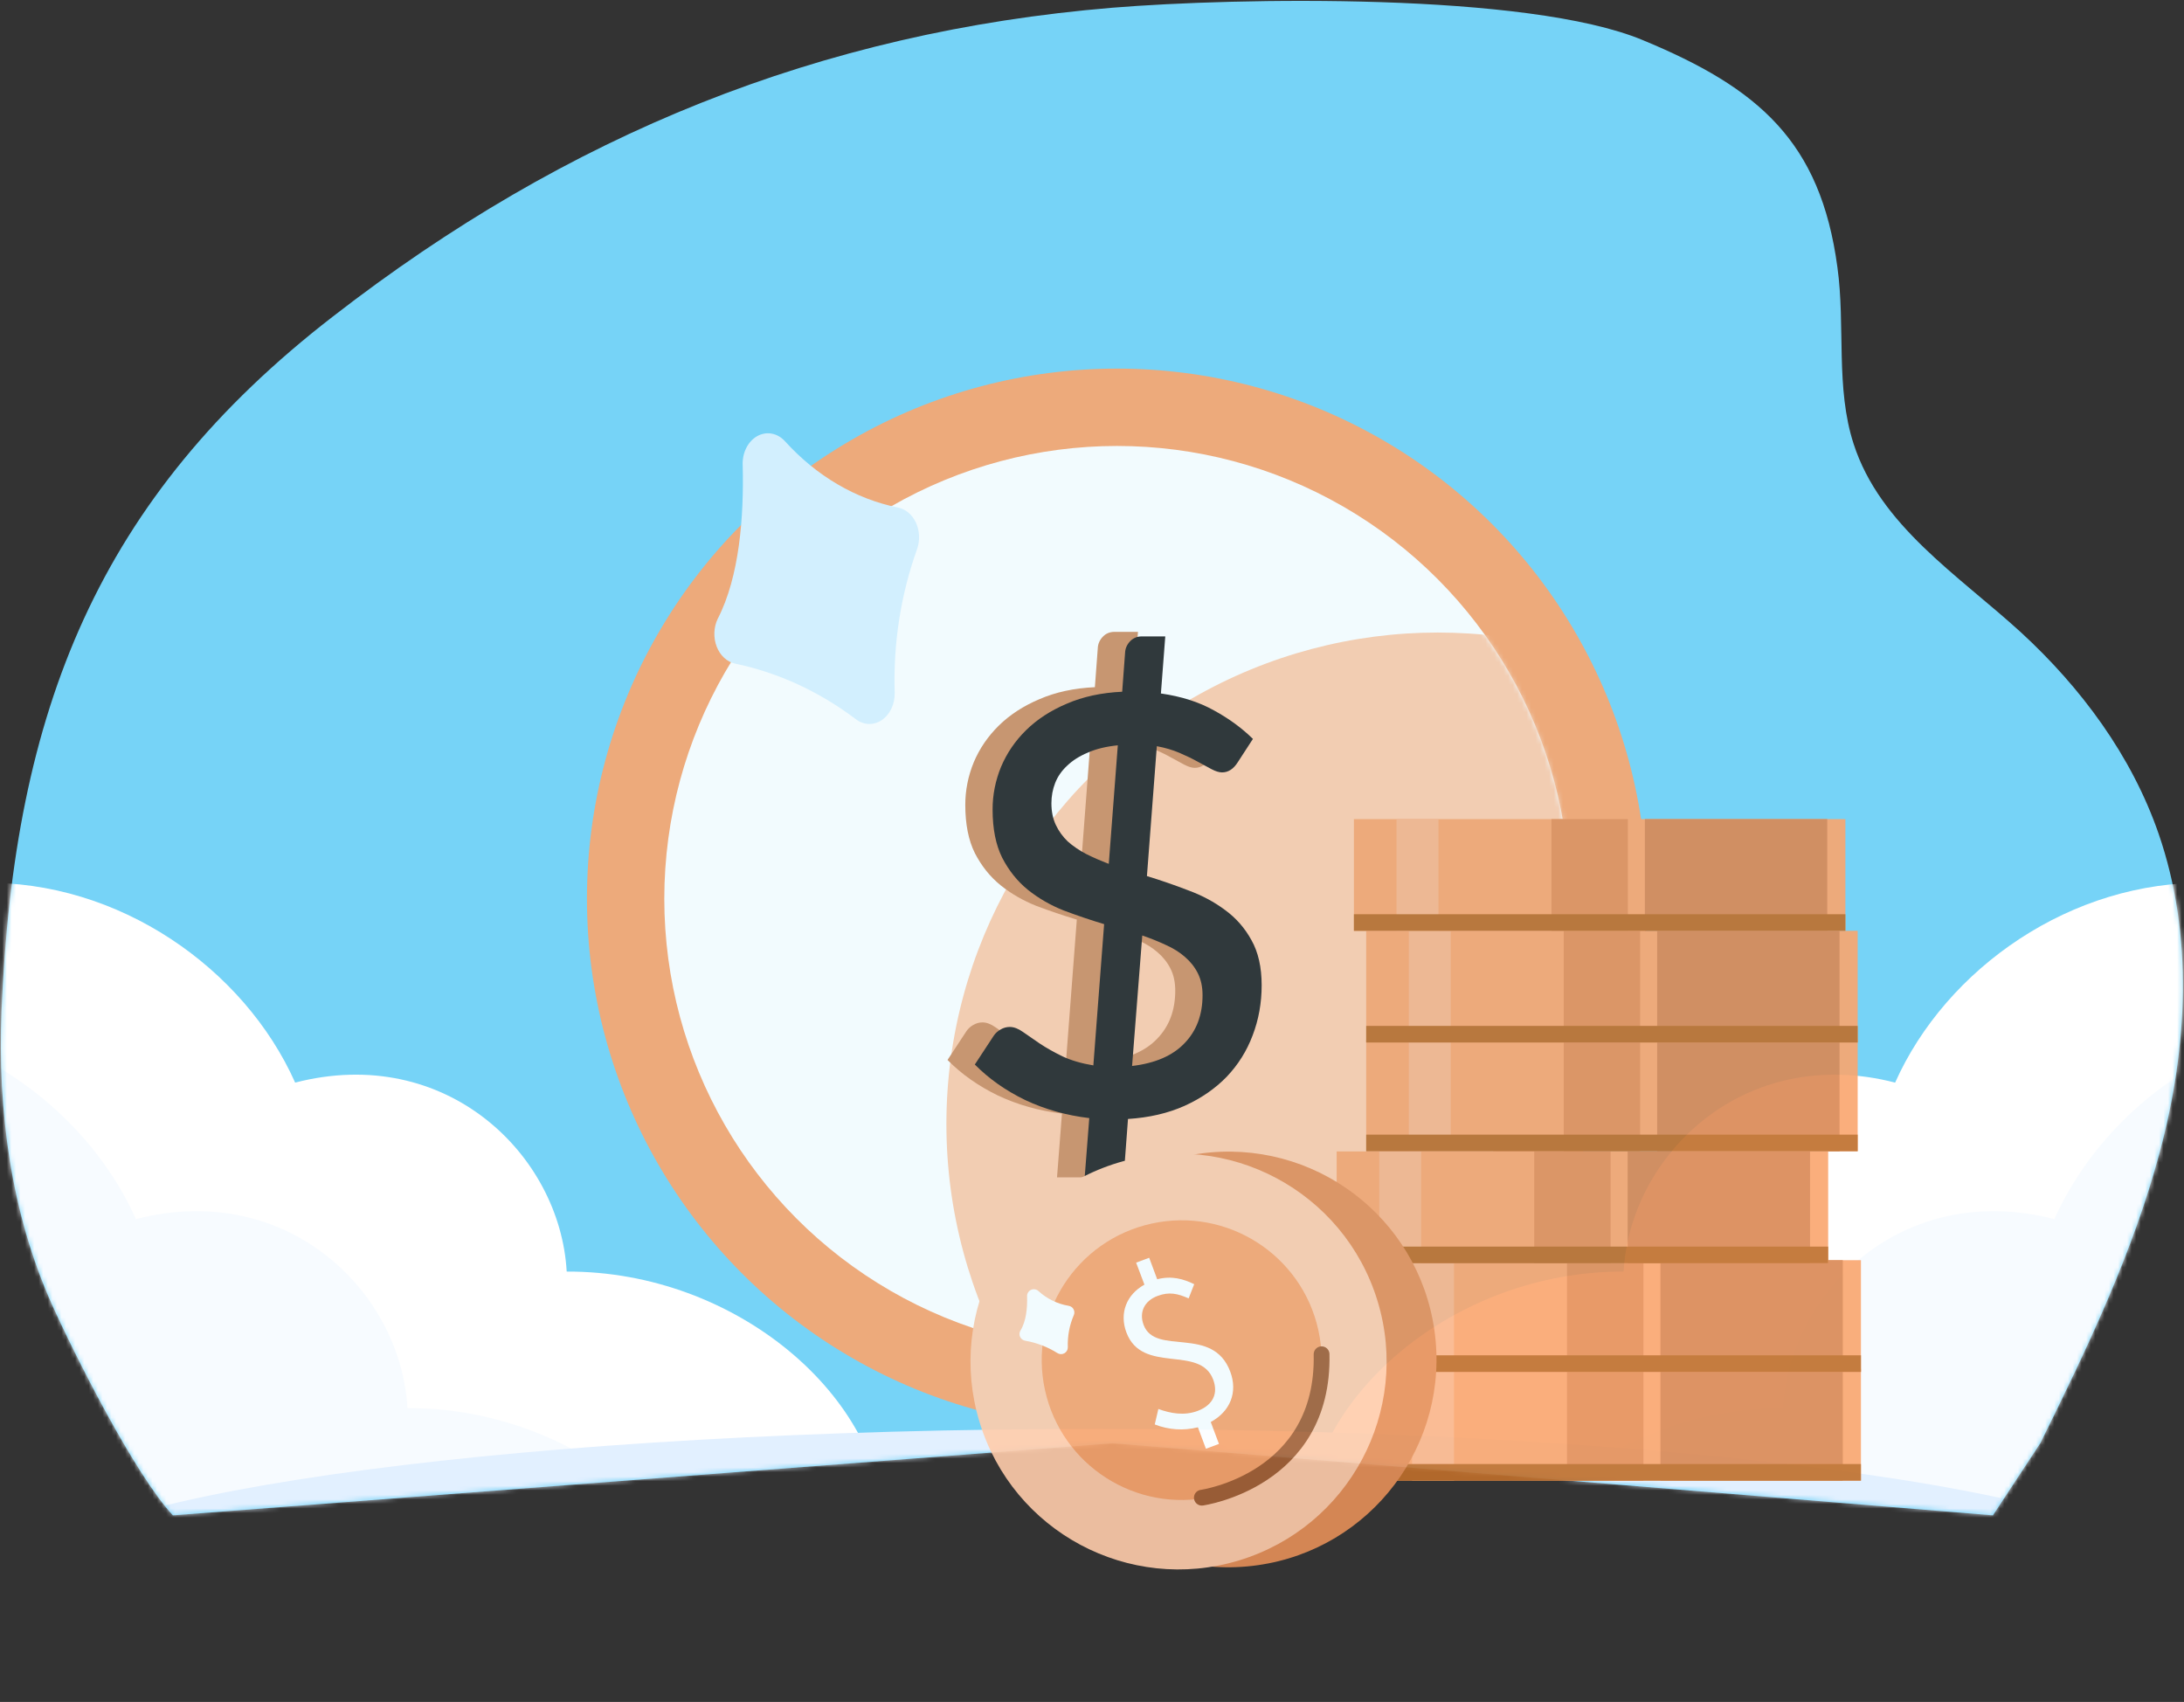 <svg width="480" height="374" viewBox="0 0 480 374" fill="none" xmlns="http://www.w3.org/2000/svg">
<rect x="0" y="0" width="480" height="374" fill="#333333" stroke="none"/>
<path d="M448.413 317.161C458.668 296.417 468.773 275.376 474.718 253.001C480.811 230.182 482.149 205.585 474.421 183.21C468.476 166.022 457.33 151.056 444.103 138.905C430.282 126.31 413.191 115.494 407.396 97.564C403.383 85.266 405.612 71.633 403.829 58.742C400.113 31.033 386.441 19.327 361.028 8.807C335.763 -1.714 271.71 -0.528 244.514 1.694C180.164 7.029 124.731 29.552 73.161 69.559C21.592 109.418 3.015 156.094 0.34 222.18C-0.551 244.11 2.421 266.485 11.338 286.489C16.391 297.75 29.678 324.109 38 333L244.514 317.161L438 333L448.413 317.161Z" fill="#76D3F7"/>
<mask id="mask0_759_845" style="mask-type:alpha" maskUnits="userSpaceOnUse" x="0" y="0" width="480" height="333">
<path d="M448.412 316.968C458.666 296.223 468.772 275.182 474.716 252.807C480.81 229.988 482.147 205.391 474.419 183.016C468.475 165.828 457.329 150.862 444.102 138.712C430.281 126.117 413.19 115.3 407.394 97.371C403.381 85.072 405.611 71.44 403.827 58.549C400.112 30.84 386.439 19.134 361.026 8.613C335.762 -1.907 271.709 -0.722 244.513 1.501C180.162 6.835 124.729 29.358 73.16 69.365C21.591 109.225 3.014 155.9 0.339 221.987C-0.553 243.917 2.419 266.292 11.336 286.295C16.389 297.557 29.676 323.916 37.998 332.806L244.513 316.968L437.999 332.806L448.412 316.968Z" fill="#23B0FF"/>
</mask>
<g mask="url(#mask0_759_845)">
<g clip-path="url(#clip0_759_845)">
<path d="M-4 336.014H194.404C194.133 307.146 161.888 279.294 124.549 279.429C123.121 253.777 98.057 229.331 64.87 237.904C53.658 212.758 26.053 193.414 -4 194.014V336.014Z" fill="white"/>
<path d="M-39 366.014H159.404C159.133 337.146 126.888 309.294 89.549 309.429C88.121 283.777 63.057 259.331 29.87 267.904C18.658 242.758 -8.947 223.414 -39 224.014V366.014Z" fill="#F7FBFF"/>
</g>
<g clip-path="url(#clip1_759_845)">
<path d="M485.383 336.014H286.979C287.25 307.146 319.494 279.294 356.834 279.429C358.262 253.777 383.326 229.331 416.512 237.904C427.724 212.758 455.33 193.414 485.383 194.014V336.014Z" fill="white"/>
<path d="M520.383 366.014H321.979C322.25 337.146 354.494 309.294 391.834 309.429C393.262 283.777 418.326 259.331 451.512 267.904C462.724 242.758 490.33 223.414 520.383 224.014V366.014Z" fill="#F7FBFF"/>
</g>
<path fill-rule="evenodd" clip-rule="evenodd" d="M478.784 349.292C478.928 348.81 479 348.325 479 347.837C479 329.149 372.71 314 241.595 314C117.129 314 15.034 327.652 5 345.023C48.185 334.196 134.87 326.804 234.767 326.804C347.313 326.804 443.088 336.186 478.784 349.292Z" fill="#E2F0FF"/>
</g>
<g opacity="0.9">
<circle cx="245.5" cy="197.5" r="116.5" fill="#F9A56E"/>
<circle cx="245.5" cy="197.5" r="99.5" fill="white"/>
<mask id="mask1_759_845" style="mask-type:alpha" maskUnits="userSpaceOnUse" x="146" y="98" width="199" height="199">
<circle cx="245.5" cy="197.5" r="99.5" fill="white"/>
</mask>
<g mask="url(#mask1_759_845)">
<circle cx="316" cy="247" r="108" fill="#FFCCAB"/>
</g>
<path d="M242.808 233.248C247.885 232.65 251.725 230.986 254.328 228.256C256.973 225.525 258.296 222.005 258.296 217.696C258.296 215.861 257.955 214.261 257.272 212.896C256.589 211.53 255.651 210.336 254.456 209.312C253.304 208.288 251.917 207.413 250.296 206.688C248.675 205.92 246.925 205.216 245.048 204.576L242.808 233.248ZM239.672 162.784C237.112 163.04 234.915 163.573 233.08 164.384C231.245 165.152 229.731 166.112 228.536 167.264C227.341 168.373 226.467 169.632 225.912 171.04C225.357 172.448 225.08 173.941 225.08 175.52C225.08 177.312 225.4 178.89 226.04 180.256C226.68 181.621 227.555 182.837 228.664 183.904C229.816 184.928 231.16 185.845 232.696 186.656C234.232 187.424 235.896 188.149 237.688 188.832L239.672 162.784ZM246.072 191.52C249.144 192.458 252.173 193.504 255.16 194.656C258.189 195.765 260.899 197.216 263.288 199.008C265.677 200.757 267.597 202.954 269.048 205.6C270.541 208.245 271.288 211.552 271.288 215.52C271.288 219.402 270.627 223.072 269.304 226.528C268.024 229.941 266.125 232.97 263.608 235.616C261.091 238.218 257.997 240.352 254.328 242.016C250.701 243.637 246.563 244.597 241.912 244.896L241.144 255.136C241.101 256.032 240.739 256.842 240.056 257.568C239.373 258.336 238.499 258.72 237.432 258.72H232.312L233.4 244.704C228.365 244.106 223.672 242.784 219.32 240.736C215.011 238.645 211.32 236.042 208.248 232.928L212.408 226.592C212.792 226.037 213.283 225.589 213.88 225.248C214.52 224.864 215.203 224.672 215.928 224.672C216.824 224.672 217.784 225.034 218.808 225.76C219.875 226.485 221.112 227.338 222.52 228.32C223.928 229.258 225.592 230.197 227.512 231.136C229.432 232.032 231.693 232.693 234.296 233.12L236.664 202.08C233.677 201.184 230.712 200.181 227.768 199.072C224.867 197.92 222.243 196.405 219.896 194.528C217.592 192.65 215.715 190.304 214.264 187.488C212.856 184.672 212.152 181.13 212.152 176.864C212.152 173.664 212.771 170.549 214.008 167.52C215.288 164.49 217.123 161.802 219.512 159.456C221.944 157.066 224.931 155.125 228.472 153.632C232.013 152.096 236.067 151.221 240.632 151.008L241.272 142.432C241.315 141.493 241.677 140.661 242.36 139.936C243.043 139.21 243.917 138.848 244.984 138.848H250.104L249.144 151.392C253.624 152.032 257.507 153.269 260.792 155.104C264.077 156.896 266.936 158.986 269.368 161.376L266.04 166.496C265.101 167.989 263.949 168.736 262.584 168.736C261.944 168.736 261.176 168.501 260.28 168.032C259.427 167.562 258.403 167.008 257.208 166.368C256.056 165.728 254.733 165.088 253.24 164.448C251.747 163.808 250.083 163.317 248.248 162.976L246.072 191.52Z" fill="#CF8F63"/>
<path d="M248.808 234.248C253.885 233.65 257.725 231.986 260.328 229.256C262.973 226.525 264.296 223.005 264.296 218.696C264.296 216.861 263.955 215.261 263.272 213.896C262.589 212.53 261.651 211.336 260.456 210.312C259.304 209.288 257.917 208.413 256.296 207.688C254.675 206.92 252.925 206.216 251.048 205.576L248.808 234.248ZM245.672 163.784C243.112 164.04 240.915 164.573 239.08 165.384C237.245 166.152 235.731 167.112 234.536 168.264C233.341 169.373 232.467 170.632 231.912 172.04C231.357 173.448 231.08 174.941 231.08 176.52C231.08 178.312 231.4 179.89 232.04 181.256C232.68 182.621 233.555 183.837 234.664 184.904C235.816 185.928 237.16 186.845 238.696 187.656C240.232 188.424 241.896 189.149 243.688 189.832L245.672 163.784ZM252.072 192.52C255.144 193.458 258.173 194.504 261.16 195.656C264.189 196.765 266.899 198.216 269.288 200.008C271.677 201.757 273.597 203.954 275.048 206.6C276.541 209.245 277.288 212.552 277.288 216.52C277.288 220.402 276.627 224.072 275.304 227.528C274.024 230.941 272.125 233.97 269.608 236.616C267.091 239.218 263.997 241.352 260.328 243.016C256.701 244.637 252.563 245.597 247.912 245.896L247.144 256.136C247.101 257.032 246.739 257.842 246.056 258.568C245.373 259.336 244.499 259.72 243.432 259.72H238.312L239.4 245.704C234.365 245.106 229.672 243.784 225.32 241.736C221.011 239.645 217.32 237.042 214.248 233.928L218.408 227.592C218.792 227.037 219.283 226.589 219.88 226.248C220.52 225.864 221.203 225.672 221.928 225.672C222.824 225.672 223.784 226.034 224.808 226.76C225.875 227.485 227.112 228.338 228.52 229.32C229.928 230.258 231.592 231.197 233.512 232.136C235.432 233.032 237.693 233.693 240.296 234.12L242.664 203.08C239.677 202.184 236.712 201.181 233.768 200.072C230.867 198.92 228.243 197.405 225.896 195.528C223.592 193.65 221.715 191.304 220.264 188.488C218.856 185.672 218.152 182.13 218.152 177.864C218.152 174.664 218.771 171.549 220.008 168.52C221.288 165.49 223.123 162.802 225.512 160.456C227.944 158.066 230.931 156.125 234.472 154.632C238.013 153.096 242.067 152.221 246.632 152.008L247.272 143.432C247.315 142.493 247.677 141.661 248.36 140.936C249.043 140.21 249.917 139.848 250.984 139.848H256.104L255.144 152.392C259.624 153.032 263.507 154.269 266.792 156.104C270.077 157.896 272.936 159.986 275.368 162.376L272.04 167.496C271.101 168.989 269.949 169.736 268.584 169.736C267.944 169.736 267.176 169.501 266.28 169.032C265.427 168.562 264.403 168.008 263.208 167.368C262.056 166.728 260.733 166.088 259.24 165.448C257.747 164.808 256.083 164.317 254.248 163.976L252.072 192.52Z" fill="#282828"/>
<path fill-rule="evenodd" clip-rule="evenodd" d="M163.229 102.287C163.508 113.439 162.539 126.7 157.741 135.981C157.297 136.903 157.045 137.94 157.005 139.004C156.966 140.068 157.141 141.127 157.514 142.093C157.888 143.059 158.45 143.903 159.153 144.554C159.856 145.205 160.679 145.643 161.553 145.833C170.932 147.777 179.906 151.893 187.974 157.951C188.824 158.64 189.817 159.033 190.842 159.086C191.868 159.14 192.885 158.851 193.782 158.253C194.679 157.655 195.42 156.771 195.924 155.699C196.427 154.626 196.672 153.407 196.633 152.177C196.304 141.36 197.988 130.591 201.562 120.651C201.89 119.725 202.037 118.722 201.992 117.717C201.948 116.713 201.713 115.734 201.306 114.854C200.899 113.975 200.33 113.219 199.643 112.642C198.956 112.066 198.168 111.685 197.34 111.528C188.082 109.666 179.475 104.621 172.561 97.006C171.749 96.097 170.728 95.5 169.63 95.294C168.531 95.088 167.407 95.283 166.402 95.851C165.397 96.42 164.557 97.338 163.991 98.485C163.425 99.632 163.16 100.956 163.229 102.287Z" fill="#DCF2FF"/>
<path d="M409 300.819H300.98V325.371H409V300.819Z" fill="#F9A56E"/>
<path d="M405.01 300.819H364.93V325.371H405.01V300.819Z" fill="#D98753"/>
<path d="M361.191 300.819H344.397V325.371H361.191V300.819Z" fill="#E68F58"/>
<path d="M319.561 300.819H310.347V325.371H319.561V300.819Z" fill="#F9B589"/>
<path d="M409 321.724H300.98V325.371H409V321.724Z" fill="#BF6E2A"/>
<path d="M409 276.926H300.98V301.479H409V276.926Z" fill="#F9A56E"/>
<path d="M405.01 276.926H364.93V301.479H405.01V276.926Z" fill="#D98753"/>
<path d="M361.191 276.926H344.397V301.479H361.191V276.926Z" fill="#E68F58"/>
<path d="M319.561 276.926H310.347V301.479H319.561V276.926Z" fill="#F9B589"/>
<path d="M409 297.831H300.98V301.479H409V297.831Z" fill="#BF6E2A"/>
<path d="M401.794 253.033H293.774V277.586H401.794V253.033Z" fill="#F9A56E"/>
<path d="M397.804 253.033H357.725V277.586H397.804V253.033Z" fill="#D98753"/>
<path d="M353.981 253.033H337.188V277.586H353.981V253.033Z" fill="#E68F58"/>
<path d="M312.352 253.033H303.138V277.586H312.352V253.033Z" fill="#F9B589"/>
<path d="M401.794 273.943H293.774V277.59H401.794V273.943Z" fill="#BF6E2A"/>
<path d="M408.282 228.428H300.262V252.98H408.282V228.428Z" fill="#F9A56E"/>
<path d="M404.292 228.428H364.212V252.98H404.292V228.428Z" fill="#D98753"/>
<path d="M360.473 228.428H343.679V252.98H360.473V228.428Z" fill="#E68F58"/>
<path d="M318.844 228.428H309.63V252.98H318.844V228.428Z" fill="#F9B589"/>
<path d="M408.282 249.337H300.262V252.985H408.282V249.337Z" fill="#BF6E2A"/>
<path d="M408.282 204.54H300.262V229.092H408.282V204.54Z" fill="#F9A56E"/>
<path d="M404.292 204.54H364.212V229.092H404.292V204.54Z" fill="#D98753"/>
<path d="M360.473 204.54H343.679V229.092H360.473V204.54Z" fill="#E68F58"/>
<path d="M318.844 204.54H309.63V229.092H318.844V204.54Z" fill="#F9B589"/>
<path d="M408.282 225.444H300.262V229.092H408.282V225.444Z" fill="#BF6E2A"/>
<path d="M405.582 180H297.562V204.553H405.582V180Z" fill="#F9A56E"/>
<path d="M401.592 180H361.512V204.553H401.592V180Z" fill="#D98753"/>
<path d="M357.773 180H340.98V204.553H357.773V180Z" fill="#E68F58"/>
<path d="M316.144 180H306.93V204.553H316.144V180Z" fill="#F9B589"/>
<path d="M405.582 200.905H297.562V204.553H405.582V200.905Z" fill="#BF6E2A"/>
<path d="M276.399 343.957C301.395 340.426 318.793 317.319 315.258 292.347C311.723 267.374 288.594 249.993 263.598 253.524C238.602 257.056 221.204 280.163 224.739 305.135C228.274 330.108 251.402 347.489 276.399 343.957Z" fill="#E68F58"/>
<path d="M272.296 342.907C296.457 335.582 310.1 310.077 302.769 285.939C295.437 261.801 269.908 248.171 245.747 255.496C221.586 262.82 207.943 288.326 215.275 312.463C222.606 336.601 248.136 350.231 272.296 342.907Z" fill="#FFCCAB"/>
<path d="M266.292 328.907C282.884 325.274 293.387 308.892 289.751 292.316C286.115 275.74 269.717 265.247 253.125 268.879C236.533 272.511 226.03 288.894 229.666 305.47C233.302 322.046 249.7 332.539 266.292 328.907Z" fill="#F9A56E"/>
<path d="M263.279 313.654C260.128 314.441 256.81 314.219 253.792 313.02L254.585 309.623C257.298 310.618 260.266 311.137 263.182 310.063C266.706 308.743 267.741 306.125 266.635 303.168C263.737 295.446 251.048 302.099 247.56 292.806C245.97 288.56 247.591 284.477 251.524 282.299L249.7 277.467L252.568 276.394L254.329 281.115C257.505 280.305 260.055 281.031 262.464 282.202L261.24 285.321C258.831 284.265 256.976 283.821 254.4 284.785C251.489 285.876 250.308 288.384 251.343 291.147C253.937 298.06 266.538 291.147 270.383 301.417C272.083 305.949 270.383 310.165 266.098 312.483L267.903 317.297L265.041 318.371L263.279 313.654Z" fill="white"/>
<path fill-rule="evenodd" clip-rule="evenodd" d="M225.732 284.89C225.807 287.381 225.547 290.342 224.261 292.414C224.142 292.62 224.075 292.852 224.064 293.09C224.054 293.327 224.1 293.564 224.201 293.779C224.301 293.995 224.451 294.184 224.64 294.329C224.828 294.474 225.049 294.572 225.283 294.615C227.797 295.049 230.203 295.968 232.365 297.321C232.593 297.474 232.859 297.562 233.134 297.574C233.409 297.586 233.682 297.522 233.922 297.388C234.162 297.255 234.361 297.057 234.496 296.818C234.631 296.578 234.697 296.306 234.686 296.031C234.598 293.616 235.049 291.211 236.008 288.991C236.095 288.784 236.135 288.56 236.123 288.336C236.111 288.112 236.048 287.893 235.939 287.697C235.83 287.5 235.677 287.331 235.493 287.203C235.309 287.074 235.098 286.989 234.876 286.954C232.394 286.538 230.087 285.411 228.234 283.711C228.016 283.508 227.742 283.375 227.448 283.329C227.154 283.283 226.852 283.326 226.583 283.453C226.313 283.58 226.088 283.785 225.937 284.041C225.785 284.297 225.714 284.593 225.732 284.89Z" fill="white"/>
<path d="M264.142 329.116C264.142 329.116 291.061 325.354 290.458 297.598" stroke="#A36136" stroke-width="3.47" stroke-linecap="round" stroke-linejoin="round"/>
</g>
<defs>
<clipPath id="clip0_759_845">
<rect width="198.382" height="142" fill="white" transform="translate(-4 194)"/>
</clipPath>
<clipPath id="clip1_759_845">
<rect width="198.382" height="142" fill="white" transform="matrix(-1 0 0 1 485.383 194)"/>
</clipPath>
</defs>
</svg>
